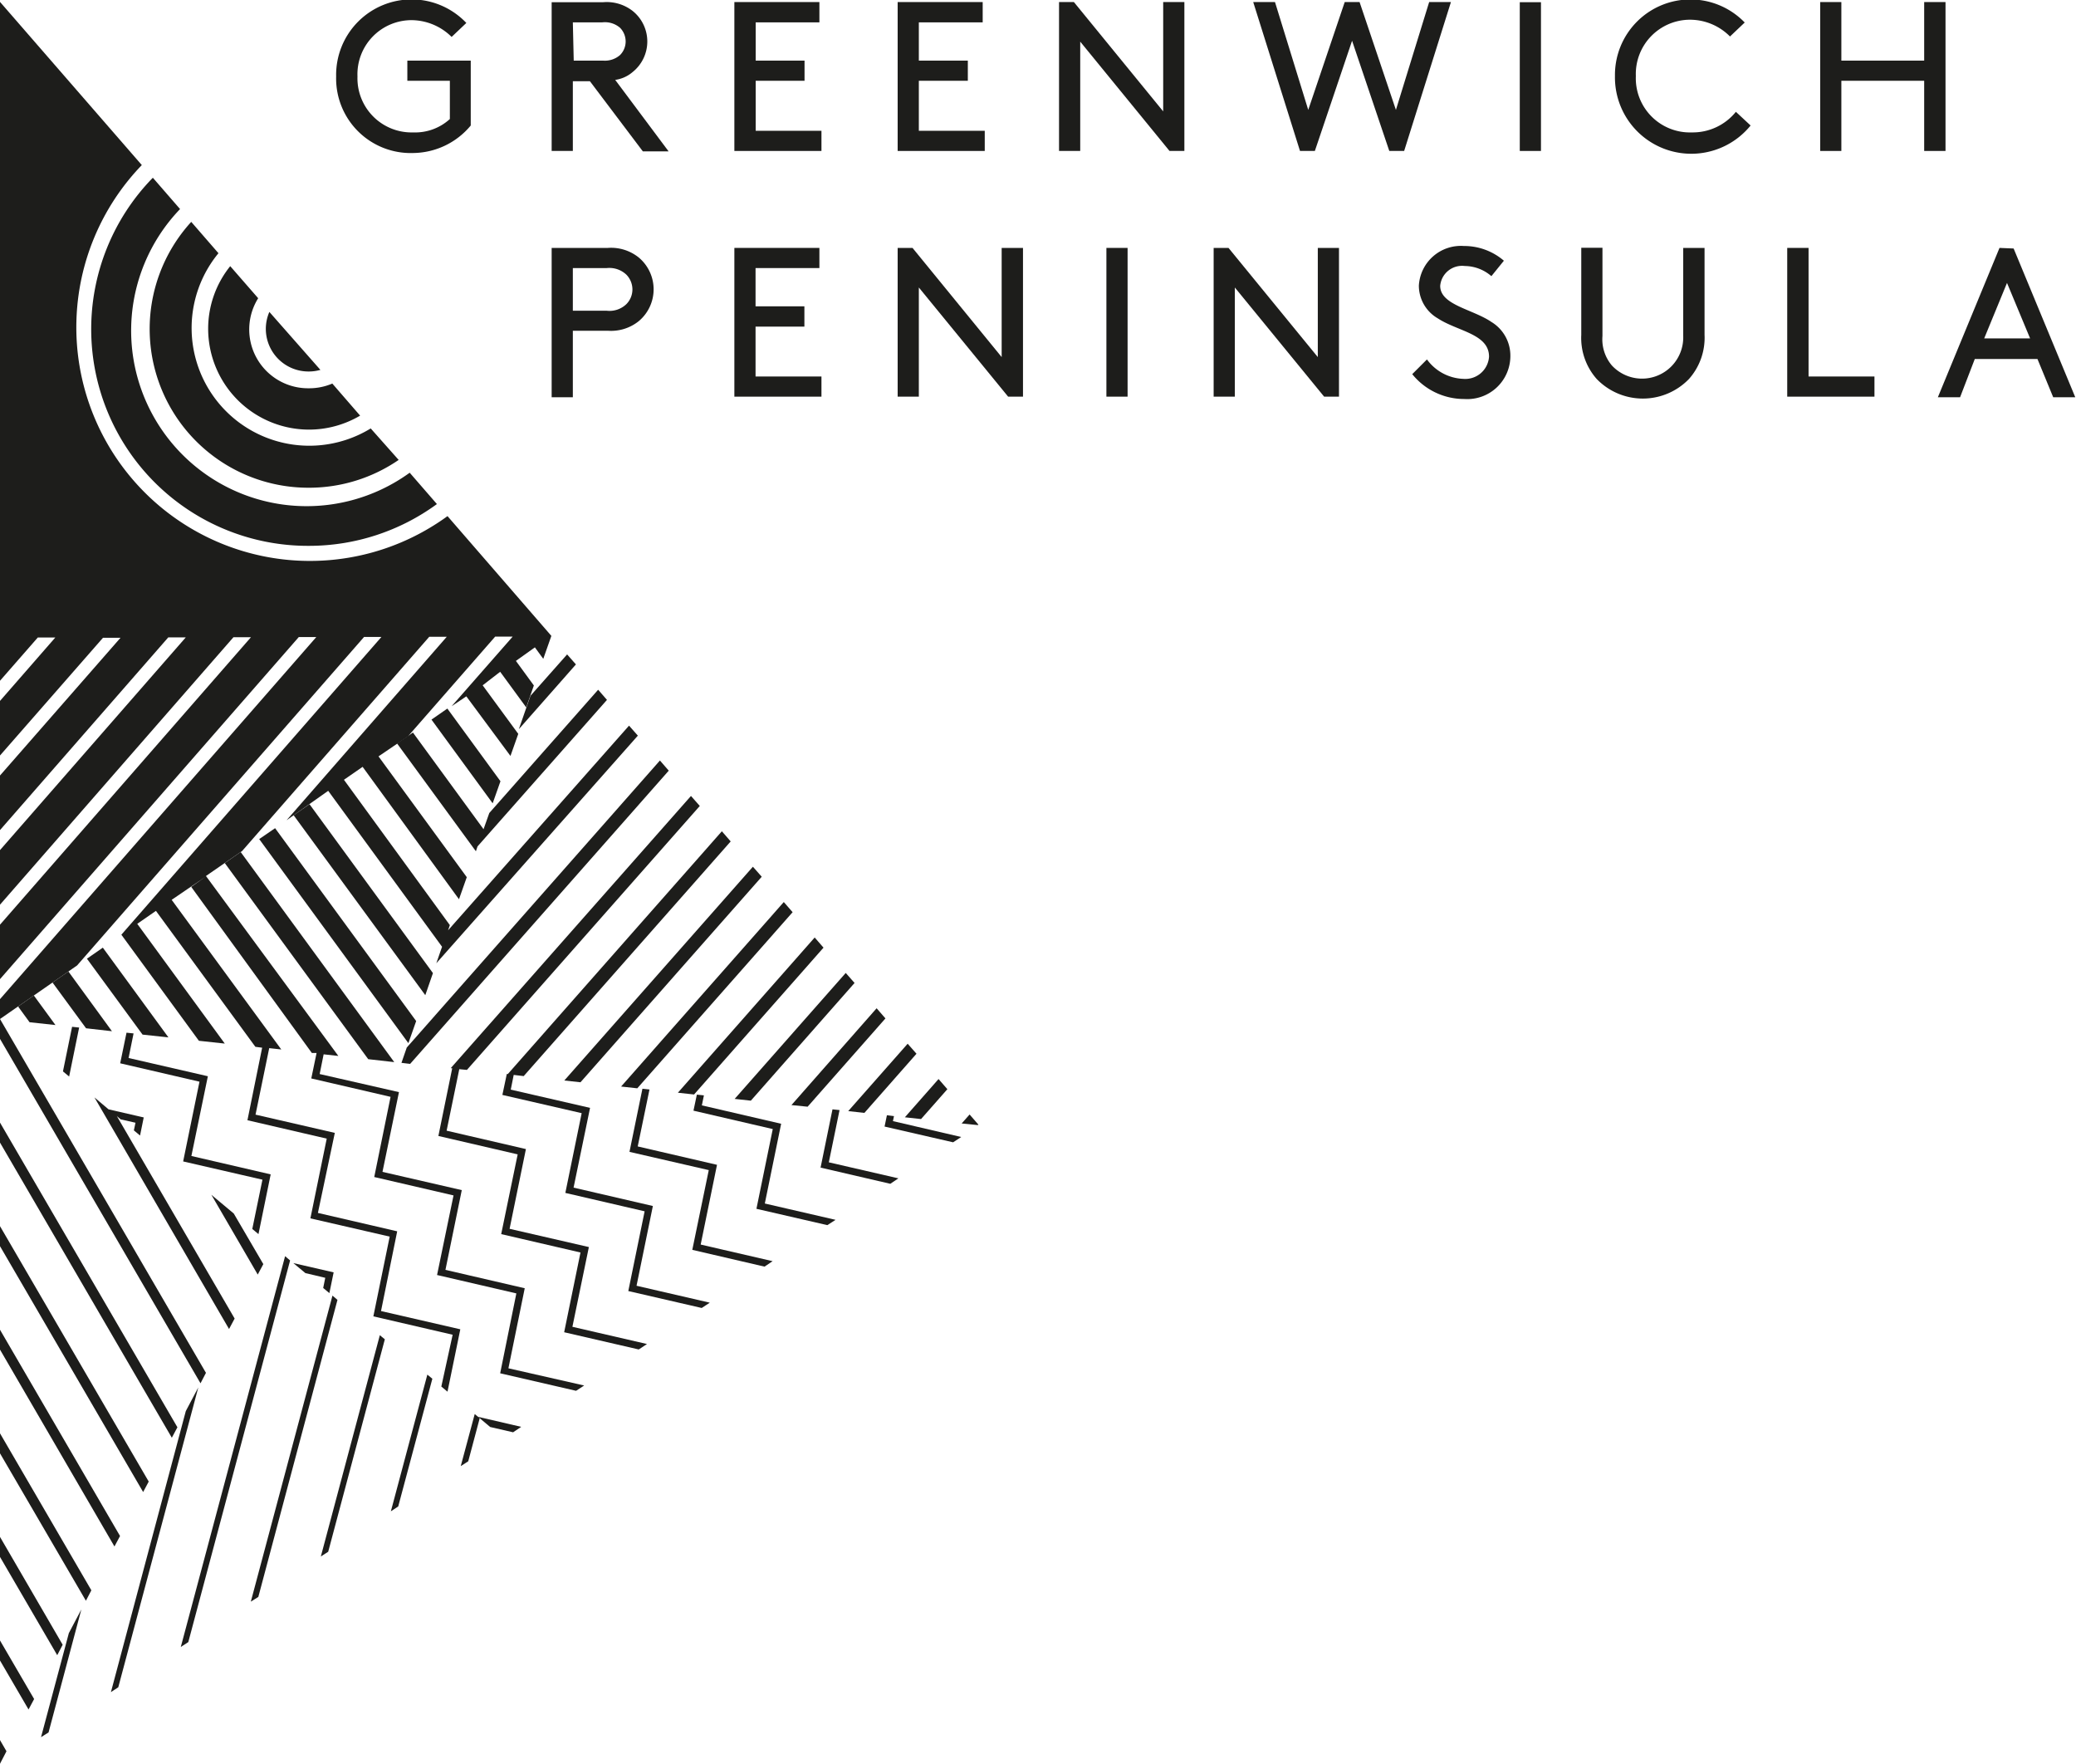 <svg xmlns="http://www.w3.org/2000/svg" xmlns:xlink="http://www.w3.org/1999/xlink" viewBox="0 0 141.12 119.88"><defs><style>.cls-1{fill:none;}.cls-2{clip-path:url(#clip-path);}.cls-3{fill:#1d1d1b;}</style><clipPath id="clip-path" transform="translate(0 0)"><rect class="cls-1" width="141.12" height="119.88"/></clipPath></defs><g id="Layer_2" data-name="Layer 2"><g id="Layer_1-2" data-name="Layer 1"><g class="cls-2"><path class="cls-3" d="M28.09,10.4A5.15,5.15,0,0,0,32,8.53V4.12H27.69V5.49h2.89v2.6A3.5,3.5,0,0,1,28.09,9,3.68,3.68,0,0,1,24.3,5.2,3.68,3.68,0,0,1,28,1.37,3.9,3.9,0,0,1,30.7,2.51l1-.95A5.13,5.13,0,0,0,22.85,5.2a5.07,5.07,0,0,0,5.24,5.2" transform="translate(0 0)"/><path class="cls-3" d="M38.94,1.52h2a1.57,1.57,0,0,1,1.21.37,1.33,1.33,0,0,1,.38.93,1.31,1.31,0,0,1-.38.92A1.56,1.56,0,0,1,41,4.12h-2Zm0,4H40.1l3.6,4.77h1.75L41.82,5.43A2.3,2.3,0,0,0,43,4.9,2.66,2.66,0,0,0,43,.74a2.87,2.87,0,0,0-2-.59H37.5V10.26h1.44Z" transform="translate(0 0)"/></g><polygon class="cls-3" points="49.92 0.14 49.92 10.26 55.84 10.26 55.84 8.89 51.37 8.89 51.37 5.49 54.69 5.49 54.69 4.12 51.37 4.12 51.37 1.52 55.7 1.52 55.7 0.14 49.92 0.14"/><polygon class="cls-3" points="61.02 0.14 61.02 10.26 66.94 10.26 66.94 8.89 62.46 8.89 62.46 5.49 65.79 5.49 65.79 4.12 62.46 4.12 62.46 1.52 66.8 1.52 66.8 0.14 61.02 0.14"/><polygon class="cls-3" points="79.07 0.14 79.07 7.57 73 0.14 71.99 0.14 71.99 10.26 73.43 10.26 73.43 2.83 79.5 10.26 80.51 10.26 80.51 0.14 79.07 0.14"/><polygon class="cls-3" points="97.15 0.14 94.89 7.47 92.42 0.14 91.41 0.14 88.93 7.47 86.67 0.14 85.19 0.14 88.37 10.26 89.38 10.26 91.91 2.77 94.44 10.26 95.45 10.26 98.63 0.14 97.15 0.14"/><rect class="cls-3" x="103.31" y="0.15" width="1.44" height="10.11"/><g class="cls-2"><path class="cls-3" d="M115,9a3.68,3.68,0,0,1-3.8-3.83,3.69,3.69,0,0,1,3.67-3.83,3.84,3.84,0,0,1,2.73,1.14l1-.95a5.13,5.13,0,0,0-8.82,3.64A5.19,5.19,0,0,0,119,8.53l-1-.93A3.77,3.77,0,0,1,115,9" transform="translate(0 0)"/></g><polygon class="cls-3" points="130.8 0.14 130.8 4.12 125.17 4.12 125.17 0.14 123.73 0.14 123.73 10.26 125.17 10.26 125.17 5.49 130.8 5.49 130.8 10.26 132.25 10.26 132.25 0.14 130.8 0.14"/><g class="cls-2"><path class="cls-3" d="M38.94,18.22h2.31a1.68,1.68,0,0,1,1.33.45,1.44,1.44,0,0,1,.41,1,1.42,1.42,0,0,1-.41,1,1.65,1.65,0,0,1-1.33.45H38.94Zm0,4.26h2.38a3,3,0,0,0,2.11-.66,2.82,2.82,0,0,0,0-4.31,3,3,0,0,0-2.11-.66H37.5V27h1.44Z" transform="translate(0 0)"/></g><polygon class="cls-3" points="55.84 25.59 51.36 25.59 51.36 22.2 54.68 22.2 54.68 20.82 51.36 20.82 51.36 18.22 55.7 18.22 55.7 16.85 49.92 16.85 49.92 26.96 55.84 26.96 55.84 25.59"/><polygon class="cls-3" points="68.09 24.27 62.03 16.85 61.02 16.85 61.02 26.96 62.46 26.96 62.46 19.54 68.53 26.96 69.54 26.96 69.54 16.85 68.09 16.85 68.09 24.27"/><rect class="cls-3" x="75.21" y="16.85" width="1.44" height="10.11"/><polygon class="cls-3" points="89.58 24.27 83.51 16.85 82.5 16.85 82.5 26.96 83.94 26.96 83.94 19.54 90.01 26.96 91.02 26.96 91.02 16.85 89.58 16.85 89.58 24.27"/><g class="cls-2"><path class="cls-3" d="M101.35,21.86c-1.3-.86-3.45-1.14-3.45-2.43a1.49,1.49,0,0,1,1.67-1.35,2.79,2.79,0,0,1,1.81.69l.85-1.05a4.14,4.14,0,0,0-2.72-1,2.86,2.86,0,0,0-3.06,2.69,2.57,2.57,0,0,0,1.29,2.23c1.34.88,3.48,1.05,3.48,2.6a1.62,1.62,0,0,1-1.76,1.51A3.2,3.2,0,0,1,97,24.43l-1,1a4.53,4.53,0,0,0,3.54,1.69,2.93,2.93,0,0,0,3.13-2.94,2.67,2.67,0,0,0-1.31-2.31" transform="translate(0 0)"/><path class="cls-3" d="M114.42,22.84a2.8,2.8,0,0,1-4.85,2,2.75,2.75,0,0,1-.64-2v-6h-1.44v5.92a4.21,4.21,0,0,0,1.05,3,4.36,4.36,0,0,0,6.27,0,4.22,4.22,0,0,0,1.06-3V16.85h-1.45Z" transform="translate(0 0)"/></g><polygon class="cls-3" points="122.94 16.85 121.49 16.85 121.49 26.96 127.42 26.96 127.42 25.59 122.94 25.59 122.94 16.85"/><path class="cls-3" d="M136.43,19.23,138,23h-3.12Zm-.51-2.38L131.73,27h1.51l1-2.6h4.26l1.07,2.6h1.5l-4.19-10.11Z" transform="translate(0 0)"/><polygon class="cls-3" points="1.23 68.41 2.01 69.48 3.77 69.67 2.3 67.66 1.23 68.41"/><polygon class="cls-3" points="3.57 66.78 5.85 69.89 7.61 70.09 4.65 66.03 3.57 66.78"/><polygon class="cls-3" points="5.91 65.16 9.69 70.32 11.45 70.51 6.99 64.41 5.91 65.16"/><polygon class="cls-3" points="15.28 58.66 25.03 71.99 26.8 72.19 16.36 57.91 15.28 58.66"/><polygon class="cls-3" points="28.29 69.4 18.7 56.29 17.62 57.03 27.76 70.9 28.29 69.4"/><polygon class="cls-3" points="29.43 66.14 21.04 54.66 19.96 55.41 28.91 67.64 29.43 66.14"/><polygon class="cls-3" points="34.02 53.1 30.41 48.16 29.33 48.91 33.49 54.6 34.02 53.1"/><polygon class="cls-3" points="36.06 47.29 35.27 49.56 39.15 45.16 38.55 44.48 36.06 47.29"/><polygon class="cls-3" points="26.99 50.53 32.35 57.86 32.46 57.53 41.26 47.57 40.66 46.88 33.26 55.26 32.87 56.36 28.07 49.79 26.99 50.53"/><polygon class="cls-3" points="45.46 52.38 44.86 51.69 27.65 71.2 27.29 72.24 27.88 72.31 45.46 52.38"/><polygon class="cls-3" points="38.36 73.44 39.46 73.56 51.78 59.59 51.18 58.91 38.36 73.44"/><polygon class="cls-3" points="53.88 62 53.28 61.31 42.22 73.85 43.32 73.97 53.88 62"/><polygon class="cls-3" points="46.08 74.27 47.18 74.39 55.98 64.41 55.38 63.72 46.08 74.27"/><polygon class="cls-3" points="51.04 74.81 58.09 66.81 57.49 66.13 49.94 74.69 51.04 74.81"/><polygon class="cls-3" points="54.9 75.22 60.19 69.22 59.59 68.53 53.8 75.11 54.9 75.22"/><polygon class="cls-3" points="57.66 75.52 58.76 75.64 62.3 71.62 61.7 70.94 57.66 75.52"/><polygon class="cls-3" points="64.4 74.03 63.8 73.34 61.51 75.94 62.61 76.06 64.4 74.03"/><polygon class="cls-3" points="65.37 76.36 66.47 76.47 66.51 76.44 65.91 75.75 65.37 76.36"/><polygon class="cls-3" points="2.79 118.07 3.3 117.75 5.53 109.39 4.68 111 2.79 118.07"/><polygon class="cls-3" points="12.63 95.91 7.54 115.01 8.04 114.68 13.48 94.3 12.63 95.91"/><polygon class="cls-3" points="19.38 85.38 12.29 111.94 12.8 111.61 19.72 85.67 19.38 85.38"/><polygon class="cls-3" points="22.6 88.06 17.05 108.86 17.56 108.54 22.94 88.35 22.6 88.06"/><polygon class="cls-3" points="21.81 105.79 22.31 105.47 26.16 91.03 25.82 90.75 21.81 105.79"/><polygon class="cls-3" points="26.57 102.72 27.07 102.39 29.39 93.71 29.05 93.43 26.57 102.72"/><polygon class="cls-3" points="31.32 99.65 31.83 99.32 32.61 96.39 32.27 96.11 31.32 99.65"/><polygon class="cls-3" points="0 112.86 1.94 116.19 2.32 115.48 0 111.5 0 112.86"/><polygon class="cls-3" points="0 105.82 3.89 112.5 4.26 111.79 0 104.46 0 105.82"/><polygon class="cls-3" points="0 98.78 5.84 108.8 6.21 108.09 0 97.42 0 98.78"/><polygon class="cls-3" points="0 91.73 7.78 105.11 8.16 104.4 0 90.38 0 91.73"/><polygon class="cls-3" points="0 84.7 9.73 101.41 10.11 100.7 0 83.34 0 84.7"/><polygon class="cls-3" points="0 77.66 11.68 97.72 12.06 97.01 0 76.3 0 77.66"/><polygon class="cls-3" points="0 70.61 13.63 94.02 14 93.31 0 69.26 0 70.61"/><polygon class="cls-3" points="9.52 77.18 9.77 75.95 7.38 75.4 6.42 74.59 15.57 90.33 15.95 89.62 7.95 75.87 7.91 75.83 8.2 76.08 9.21 76.31 9.1 76.83 9.52 77.18"/><polygon class="cls-3" points="17.9 85.92 15.89 82.48 14.37 81.21 17.52 86.63 17.9 85.92"/><g class="cls-2"><path class="cls-3" d="M21,33.15a10.77,10.77,0,0,0,6.1-1.89L25.2,29.12A8,8,0,0,1,14.85,17.21L13,15.08a10.79,10.79,0,0,0,8,18.07" transform="translate(0 0)"/><path class="cls-3" d="M21,25.25a2.88,2.88,0,0,0,.78-.11L18.31,21.2a2.93,2.93,0,0,0-.24,1.16A2.9,2.9,0,0,0,21,25.25" transform="translate(0 0)"/><path class="cls-3" d="M21,29.2a6.85,6.85,0,0,0,3.48-.95l-1.89-2.18a4,4,0,0,1-1.59.32,4,4,0,0,1-3.45-6.12l-1.9-2.18a6.78,6.78,0,0,0-1.5,4.27A6.86,6.86,0,0,0,21,29.2" transform="translate(0 0)"/><path class="cls-3" d="M21,37.1a14.73,14.73,0,0,0,8.7-2.84l-1.85-2.13A11.93,11.93,0,0,1,12.24,14.21l-1.85-2.13A14.73,14.73,0,0,0,21,37.1" transform="translate(0 0)"/></g><polygon class="cls-3" points="4.7 73.17 5.38 69.84 4.9 69.79 4.28 72.82 4.7 73.17"/><polygon class="cls-3" points="22.39 87.89 22.68 86.48 19.94 85.85 20.76 86.53 22.11 86.85 21.97 87.54 22.39 87.89"/><polygon class="cls-3" points="8.74 71.91 9.08 70.24 8.6 70.19 8.17 72.27 13.56 73.52 12.45 78.94 17.84 80.18 17.15 83.53 17.57 83.88 18.4 79.82 13.01 78.57 14.13 73.15 8.74 71.91"/><polygon class="cls-3" points="33.32 96.99 34.88 97.35 35.43 96.98 32.5 96.3 33.32 96.99"/><g class="cls-2"><path class="cls-3" d="M35.67,87.56l-5.39-1.25,1.11-5.42L26,79.65l1.12-5.42L21.73,73,22,71.66l1,.11L14,59.54l2.46-1.7L29.18,43.28h1.19L19.48,55.75l2.83-2,7.74,10.6-.39,1.12L43.36,50l-.6-.68L30.46,63.23l.12-.35L23.38,53l1.27-.88,6.55,9,.53-1.5-6-8.21,2-1.36,5.93-6.78h1.19L30.7,48l1-.67,3,4.05.53-1.5-2.42-3.3L34,45.66l1.77,2.42.52-1.49-1.22-1.67L36.36,44l.57.78.55-1.56-7.06-8.14A15.88,15.88,0,0,1,9.64,11.22L0,.13V43.34H0v2.93l2.57-2.94H3.76L0,47.64v3.71l7-8H8.19L0,52.71v3.71l11.44-13.1h1.19L0,57.78v3.71L15.87,43.31h1.19L0,62.85v3.7L20.31,43.3H21.5L0,67.91v1.35l5.24-3.64L24.75,43.29h1.18L8.25,63.53h0l5.27,7.21,1.76.19L9.33,62.79l1.27-.88,6.76,9.24.46.06-1,4.93,5.39,1.25-1.11,5.42,5.39,1.24-1.11,5.42,5.39,1.25L30,94.24l.42.35.87-4.24-5.39-1.24L27,83.69l-5.39-1.25L22.76,77l-5.39-1.24.93-4.52.82.09L11.67,61.16,14,59.57l-1,.71L21.2,71.57l.32,0-.36,1.73,5.39,1.25L25.44,80l5.39,1.25-1.12,5.41,5.39,1.25L34,93.34l5.16,1.19.55-.36L34.56,93Z" transform="translate(0 0)"/></g><polygon class="cls-3" points="40.03 84.76 34.64 83.52 35.75 78.1 30.36 76.85 31.22 72.67 31.74 72.72 47.57 54.78 46.97 54.1 30.64 72.6 30.74 72.61 29.8 77.21 35.19 78.46 34.07 83.88 39.46 85.13 38.35 90.55 43.42 91.72 43.98 91.35 38.91 90.18 40.03 84.76"/><polygon class="cls-3" points="44.38 81.97 38.99 80.72 40.11 75.3 34.72 74.06 34.92 73.06 35.6 73.14 49.67 57.19 49.07 56.5 34.52 73 34.45 73 34.15 74.42 39.54 75.66 38.43 81.08 43.82 82.33 42.71 87.75 47.7 88.9 48.25 88.54 43.27 87.39 44.38 81.97"/><polygon class="cls-3" points="48.74 79.17 43.35 77.92 44.15 74.05 43.67 74 42.79 78.29 48.18 79.53 47.06 84.95 51.97 86.09 52.52 85.72 47.63 84.59 48.74 79.17"/><polygon class="cls-3" points="53.1 76.38 47.71 75.13 47.85 74.45 47.37 74.4 47.14 75.49 52.53 76.74 51.42 82.16 56.24 83.27 56.8 82.91 51.99 81.8 53.1 76.38"/><polygon class="cls-3" points="57.07 75.45 56.59 75.4 55.78 79.36 60.52 80.46 61.07 80.09 56.34 79 57.07 75.45"/><polygon class="cls-3" points="60.77 75.86 60.29 75.8 60.13 76.57 64.79 77.64 65.34 77.28 60.7 76.2 60.77 75.86"/><polygon class="cls-3" points="0 119.88 0.44 119.03 0 118.27 0 119.88"/></g></g></svg>